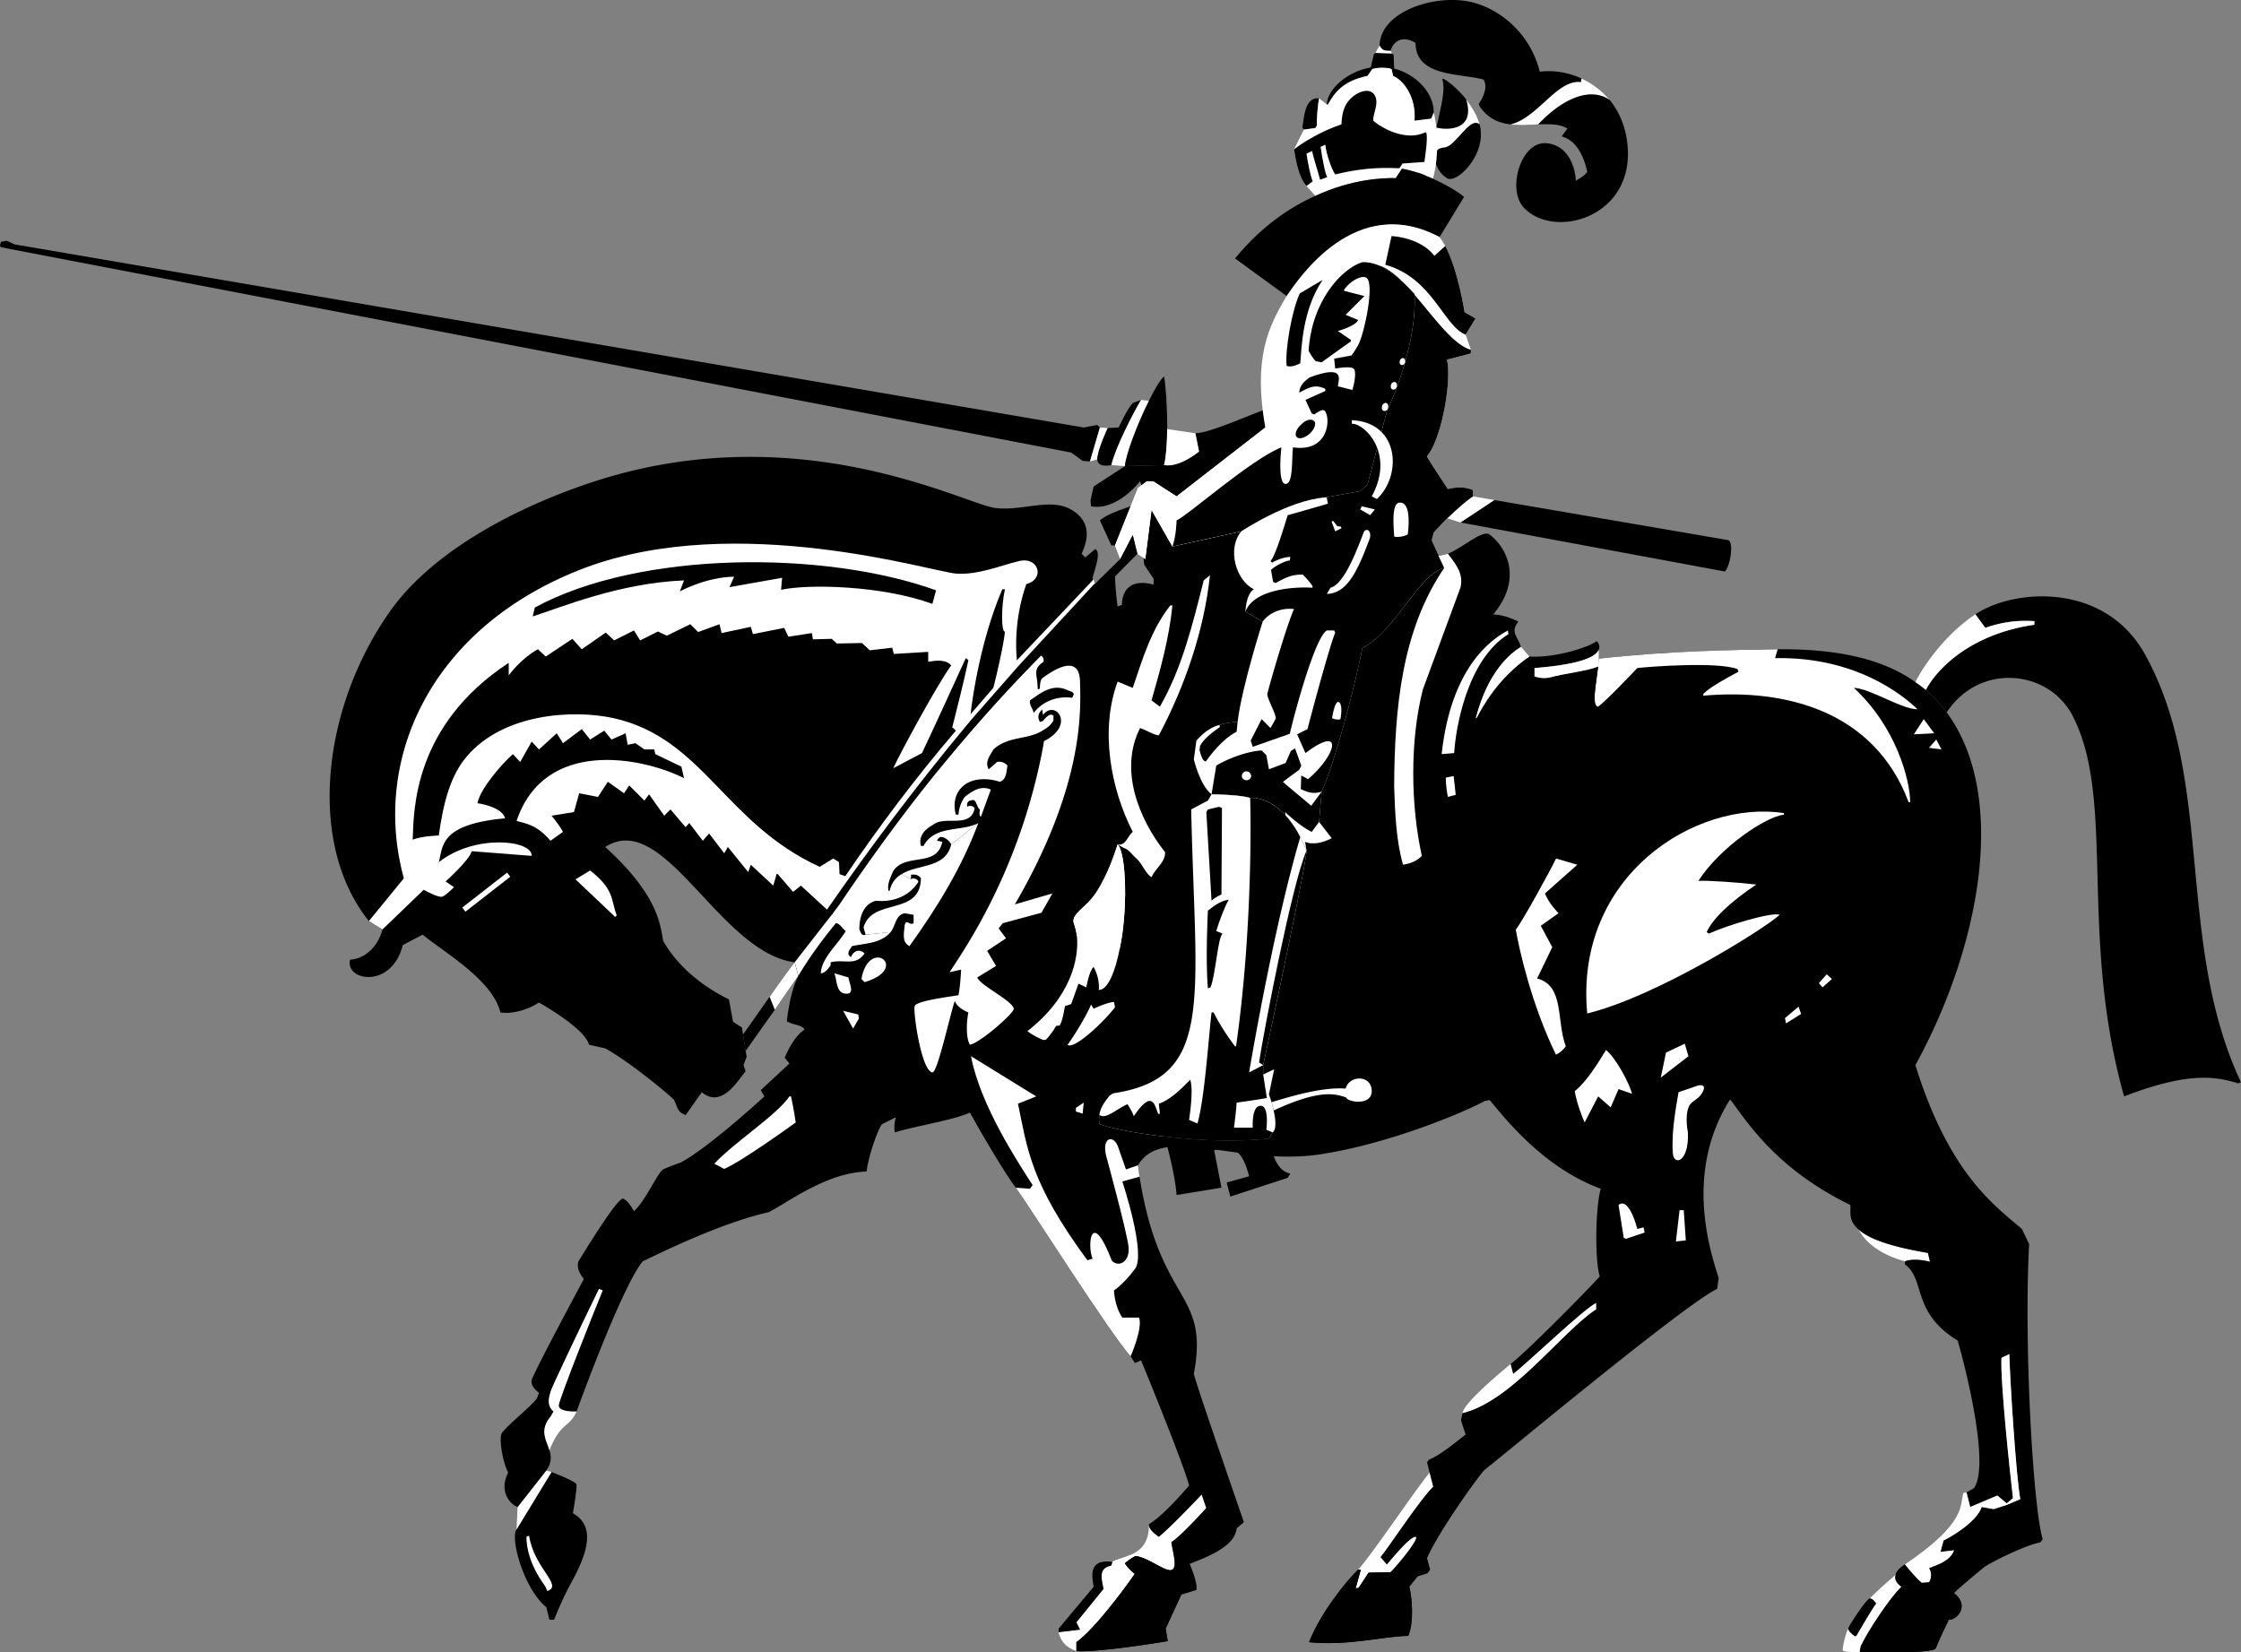 <svg xmlns="http://www.w3.org/2000/svg" width="429.5" height="316.698"><rect width="100%" height="100%" fill="#808080" stroke="none"/><path fill="#fff" d="M365.098 241.74c1.98-.714 4.8.098 4.8.098l-.398-1.699c-7.895-1.324-11.602-2.933-13.3-4.5 1.374 2.625 4.378 4.895 8.898 6.102M260.3 300.838h.5l-1 3.602.598-.102 1.903-2.898 4.199-.102c1.723-1.722 5.723-6.722 4.8-6.8-.976-.024-3.624 3.074-5.5 5.3l-1.202-1.398c1.476-1.727 7.476-10.926 10.101-13.5l-.699-2.7c-2.926 3.524-11.168 15.895-13.7 18.598m-54 15.602v-1.7c3.473-2.476 9.255-10.257 11.2-13.1 0 0-1.063-.727-1.902-2 .726-.727 2-1.4 2-1.4 2.476.216 6.078 3.376 7.101 2.598.977-.722-.023-3.582-.199-5.3 1.473-.723 6.7-6.5 6.7-6.5l-.9-2.598s-5.976 6.324-8.202 8.098c0 0-2.024-1.274-1.899-2.399.07 3.836-1.867 5.227-3.8 6-1.235.508-2.438.774-3.2 1.2l-.199.699c-1.926.527-2.238 1.3-1.5 4.5l-5.2 6.402.7 1.398-4.102.5c.426 1.676 1.325 2.825 3.403 3.602"/><path fill="#fff" d="M216.398 298.14c-1.234.507-2.437.773-3.199 1.198l-.199.7c-1.926.527-2.238 1.3-1.5 4.5l-5.2 6.402.7 1.398-4.102.5c.426 1.676 1.325 2.825 3.403 3.602v-1.7c3.472-2.476 9.254-10.257 11.199-13.1 0 0-1.063-.727-1.902-2 .726-.727 2-1.4 2-1.4l-1.2-.1"/><path d="M99 293.14c-1.277 1.773 1.426 11.425 5.7 14.898l.6 2.402h.9s1.07-2.863 2.8-6.2c2.734-4.933 5.918-11.347.8-14.202.231-1.204.774-4.774.7-5.5-.125-.672-4.8-2.399-4.8-2.399l-6.7 11"/><path fill="#fff" d="m105.7 282.14-6.7 11 .2-4.302 5.5-7 1 .301"/><path d="m213.2 299.338-.2.7c-1.926.527-2.238 1.3-1.5 4.5l-5.2 6.402.7 1.398-4.102.5v-.699l6.7-8c-.176-1.629-1.325-5.426 3.601-4.8"/><path d="m287.598 129.14 6.5.5s1.398.589 3 .198c2.543-.726 7.27-1.238 9.203-2.097l.097-1.5c13.5-1.5 25.836-1.684 34.301-1.801 11.637-.102 20.278 1.91 26.399 6.3.707.454 1.355.962 2 1.5a31.46 31.46 0 0 1 4 4.298c11.836 16.093 6.441 44.921-6 67.601 6.476 20.875 15.187 26.914 20.402 31.399l1.398 2.902c-1.023 18.523.676 50.074 2.602 56.598l-.5.601c-2.031.254-8.36 3.192-10.7 4.7-1.527 1.277-4.773 3.94-5.8 5 3.074 2.425.574 5.175-1 5.1 0 0-1.84 3.708-2.5 5.5l-.3.2c-2.524.774-10.626.527-14.302.5l.2-1.101c1.215-2.711 5.726-9.524 7.8-11.399-1.148-.82-1.332-1.633-1.097-2.3.328-1.173 1.797-2 1.797-2s2.023 2.566 3.203 3.5l1.398-.098s.875-1.227 0-2.703c1.969-.723 4.125-1.524 4.801-3.399l-2.602.3.602-2.198c1.203-.536 6.324-3.477 7.3-6.403l2.298.403 2.5-.801 2.601-1.102c-.773-4.222-1.926-21.824-2.101-27.8l-1.5.703c-.274 4.273 1.687 22.644 2.203 26.898l-1.203 1-1.797-1.5-5.203 2.2-.7-2.801 1.403-.797c3.273-4.477-1.965-24.48-3.102-28.301-8.875-5.426-6.125-11.676-10.101-14.602v-.597c1.98-.715 4.8.097 4.8.097l-.398-1.699c-7.895-1.324-11.602-2.933-13.3-4.5-2.173-1.848-1.356-3.62-1.602-4.7-13.774-6.726-19.414-15.35-22.899-20.1h-.199c-8.777 14.027-3.672 29.175-2.102 34.1l-.3 2.099c-6.024 2.777-41.024 31.925-44.598 34.703-1.184 1.199-8.926 12.023-11 16.898l.598 2.2-.5.699-1.899.601-1.601 2c.476 1.774.976 6.625-.2 9.399-4.523.027-11.574 1.976-19 1.203 2.227-5.727 7.309-11.907 9.403-13.903h.5l-1 3.602.597-.102 1.903-2.898 4.199-.102c1.723-1.722 5.723-6.722 4.8-6.8-.976-.024-3.624 3.074-5.5 5.3l-1.202-1.398c1.476-1.727 7.476-10.926 10.101-13.5l-.699-2.7-.5-2 .398-.5c1.977-.726 5.332-3.495 7-4.8l-.898-2.7.3-1.402c9.524-2.324 18.884-15.465 25.598-19.898v-1.2c-2.523 1.274-12.988 11.364-15.898 13.598l-.5-1.898c2.973-2.227 15.168-14.586 17.098-16.8-1.024-3.477-.774-13.626.203-16.802-10.778-3.972-17.922-12.941-21.301-17l-1 .2c-2.027 1.218-16.926 7.976-31.5 10.203-15.453 2.347-30.176-5.977-34.902 2.097l.3 2.2c3.926 24.726 13.426 21.726 10.403 37.8.722 2.778 7.734 22.98 9.597 28.403L237 292.94c-.277 3.523-5.926 5.574-9 6.8 0 0 1.574 3.524 1.3 5l-2.902.9-3 6.5.403 2.398c-3.028.527-14.227 2.226-17.5 1.902v-1.7c3.472-2.476 9.254-10.257 11.199-13.1 0 0-1.063-.727-1.902-2 .726-.727 2-1.4 2-1.4 2.476.216 6.078 3.376 7.101 2.598.977-.722-.023-3.582-.199-5.3 1.473-.723 6.7-6.5 6.7-6.5l-.9-2.598s-5.976 6.324-8.202 8.098c0 0-2.024-1.274-1.899-2.399 2.727-1.726 5.836-5.293 7.7-7.398-.958-3.97-9.2-24-9.2-24l-1.199.5-.8-1.301c-3.36-3.426-20.274-30.027-22-32.3-1.774-2.227-6.387-9.993-8.802-14.4-3.398 1.524-10.062 2.47-14.398 3.798-.277-1.473.2-2.899.2-2.899l-2.602 1.3c-.657.438-2.723 6.224-3 9.099-7.774.226-15.29 6.058-18.797 7.8-8.711 1.97-19.227 7.051-24.102 9.403-4.023 4.773-12.699 28.797-12.699 28.797s-3.656.199-3.402-1.297c.246-1.504 6.46-17.207 8.402-21.903l-.7-.3s-5.882 12.117-8.702 18.3c-1.47 3.172-.918 4.418 0 5.2l-.598 1c-2.152 2.632-.797 4.41-.2 6.402.368 1.144.462 2.387-.6 3.898l-5.5 7c-1.505-.543-3.626-3.074-1.802-6.597-1.074-1.98-1.836-6.63-1.199-7.602 1.297-1.726 5.348-4.836 6.7-6.601l.402-1.098s-1.676-1.125-1.403-2.402c.227-1.223 10-19.399 10-19.399s-1.824-2.125-.898-3.601c1.219-1.977 7.375-12.024 8.398-11.797.977.273 2.102 2.398 2.102 2.398 2.223-1.976 4.617-7.516 5.598-8 1.02-.516 3.3-1.3 3.3-1.3 4.235-2.15 12.957-9.79 16.102-12.7l-.7-1.2 5.5-5.1-.902-1.098c.473-1.23 1.926-4.227 3.801-5.403-.523-.972-2.125-.824-3.398-1.597 0 0 .523-5.477 2.199-8.703l-.7-2.598c-14.476-1.926-24.976-29.426-36.3-22.102 10.074 9.176 10.516 14.739 11.098 18 3.726 6.528 10.218 10.07 12.601 11.2 0 0 .399 2.222.801 4.3l1.7 1.102.198 1.3.5 3.2.102.5.098.598-.598 1.601.398 1.2c-1.523 1.777-4.574 7.175-8.398 4l-3.102 4.402c-1.523-.727-1.277-.844-2.199-2.903-.125-.324-8.297-7.222-13.199-9.898l-3.102-.7c-.773-2.726-6.675-6.386-9.597-8.1-2.278 1.523-5.473 2.273-7.403 1.898-1.523-6.223-10.664-11.426-14.898-14.899l-3.8 2c-2.165 8.496-11.126 6.875-10.102 2.8 3.226-.226 5.476-2.925 6.203-5.8l-2.602-1.601c-11.922-14.844-8.996-40.844 4-59.297 9.125-12.977 27.86-21.582 41.602-25.703 38.004-11.282 68.523 4.976 74.297 5.8 5.218.743 10.75-2.062 14.8.403 4.676 2.773 2.372 7.246 1.903 8.398l.699.7 1.898-1.598c1.227.523-.101 3.91-.5 5.5l3.102 10.797 75.098 7.601"/><path d="M374.5 305.338c3.074 2.426.574 5.176-1 5.102 0 0-1.84 3.707-2.5 5.5l-.3.2c-2.524.773-10.626.526-14.302.5l.2-1.102c1.215-2.711 5.726-9.524 7.8-11.399-1.148-.82-1.332-1.633-1.097-2.3.328-1.173 1.797-2 1.797-2s2.023 2.566 3.203 3.5l1.398-.098 4.801 2.097m-104.402-1.198c.476 1.773.976 6.624-.2 9.398-4.523.027-11.574 1.976-19 1.203 2.227-5.727 7.309-11.907 9.403-13.903h.5l-1 3.602.597-.102 1.903-2.898 4.199-.102m-43.102 10.802 3-6.5-1.699-4.802c-1.023.778-4.625-2.382-7.101-2.597 0 0-1.274.672-2 1.398.84 1.274 1.902 2 1.902 2-1.945 2.844-7.727 10.625-11.2 13.102v1.699c3.274.324 14.473-1.375 17.5-1.902l-.402-2.399"/><path fill="#fff" d="M340.7 124.44c-8.466.117-20.802.3-34.302 1.8-.082 2.989-1.625 9.055-.097 9.2 1.605-1.176 6.683-6.555 7.5-7.402 2.23-.258 15.34-1.274 19.199.203l.2.5c-2.415 1.27-5.54 3.02-6.7 4.199l-.102.398c15.844-1.406 32.844 2.926 39.403 20.403h.297c-.024-4.145-2.614-14.34-10.797-21.903 3.105.094 9.172 4.125 12.199 4.102-2.758-2.676-11.832-10.106-27.3-9.8l.5-1.7m-235.4 153.5c-.597-1.992-1.952-3.77.2-6.402l.598-1 1-1.297c-.254 1.496 3.402 1.297 3.402 1.297-1.426 3.226-2.879 1.765-5.2 7.402m259.798 21.898s2.023 2.567 3.203 3.5l1.398-.097s.875-1.227 0-2.703c1.969-.723 4.125-1.524 4.801-3.399l-2.602.3.602-2.198c1.203-.536 6.324-3.477 7.3-6.403l2.298.403 2.5-.801 2.601-1.102c-.773-4.222-1.926-21.824-2.101-27.8l-1.5.703c-.274 4.273 1.687 22.644 2.203 26.898l-1.203 1-1.797-1.5-5.203 2.2-.7-2.801-.597.101c-.727 2.25.773 5.625-11.203 13.7"/><path d="M397.2 137.14c-4.626-8.864-17.876-10.126-24.102-.602a31.46 31.46 0 0 0-4-4.297c2.226-4.227 8.777-10.766 20.8-12.5v-.703c-2.32-.086-5.175-.172-9.398 1.3l-1.902-2.597c7.476-4.977 24.683-6.133 32.402 7.5 13.555 24.199 5.824 55.273 18.5 82.199l-.5.2c-3.68-1.04-8.676-2.626-21.902 2.5-8.774-31.126-1.524-56.876-9.899-73"/><path fill="#fff" d="m378.598 117.74 1.902 2.598c4.223-1.472 7.078-1.386 9.398-1.3v.703c-12.023 1.734-18.574 8.273-20.8 12.5a19.629 19.629 0 0 0-2-1.5c.914-1.977 5.144-8.809 11.5-13"/><path d="M359.598 307.338c-.856 1.11-3.325 5.395-3.797 6.2l-.301.101c-.758-.543-1.258-1.043-1.3-1.5.042-.375 3.507-5.773 4.198-5.8.645.027 1.2 1 1.2 1"/><path fill="#fff" d="M363.3 301.838c-.234.668-.05 1.48 1.098 2.301-2.074 1.875-6.586 8.688-7.8 11.399l-.2 1.101c-1.23.02-3.011 0-3.199-.3-.129-.012.188-2.325 1-4.2.043.457.543.957 1.301 1.5l.3-.101c.473-.805 2.942-5.09 3.798-6.2 0 0-.555-.972-1.2-1 1.176-1.324 4.903-4.5 4.903-4.5m-257.203-31.3c-.918-.782-1.47-2.028 0-5.2 2.82-6.183 8.703-18.3 8.703-18.3l.699.3c-1.941 4.696-8.156 20.399-8.402 21.903l-1 1.297m-5.2 24c-.023 2.277.762 5.62 3.602 9.5l.398.902c3.094-1.094-2.472-4.207-3.5-10.602l-.5.2m84.902-155c.075-3.075 1.774-16.075 6.298-26.598h.5c-.774 3.574-.672 8.324 0 8.098-.23 3.242-3 14-3 14l5.5-6.797c-.575-3.727-.672-9.778 1.601-16.301 3.625-.926 2.403-5.324-1.398-4.402-3.469.812-7.727 2.675-12 2.402-4.227-.227-41.977-12.055-71.203-1.102-29.274 11.047-41.024 36.426-34.7 59.5l-6.699 8.2 2.602 1.601 7.898-7.601s2.91 1.636 3.602 1.3c.742-.28 2.199-1.8 2.199-1.8l-1.602-1.098s4.641-4.149 5-5.8l11.5.898c.176-3.024-10.824-4.274-17.8 1.203.82-2.84-.075-7.254 12.703-8.403-.477-1.824-3.578-2.625-5.301-2.898.574-2.926 5.023-7.875 6.8-9.402l1.4 1.5 2.198-3.899 1.403 1.5 3.398-3.101 1.2 1.902 3.601-2.7 1.598 2 2.703-1.702 1.398 1.703 2.7-1.203.402 2.203 1.5-.301 1.699 1.2h1.898l.2.898 5 2.402.5 2.2c-8.274-4.126-26.774-7.626-32.098 8.198 1.934.52 3.973.825 6.5 3.801l2.398-1.7c-.918-1.651-2.199-3.1-2.199-3.1l4.301-.7 1-3.601 3.598.703 1.902-2.903 3.098 2.2 1-1.5 2.902 2.902.898-1.2 2.903 4.098 1.199-1.199 2.898 3.399.7-.797 2.601 3.398 1.2-1.398 2.902 3.797.699-1.2 3.898 4.801.5-1.398 4.301 4 .7-2.403L152 170.94l1.5-1.2 5 4.598 1.3.801 26-35.601"/><path fill="#fff" d="m110.3 168.538 7.598 7.203.301-.301c-1.14-2.938-.375-4.926-5.101-8.602l-2.797 1.7"/><path d="M179.398 113.14c-21.324-7.68-56.824-7.626-76.898 3.3l-.402 1.7c5.48-1.735 16.476-6.376 29-6.9l-.797 2.098s5.125-2.773 10.398-2.8l-.898 2 10.097-1.797-.199 2.297c5.512-1.168 19.477-.774 29 2.703l.7-2.602"/><path fill="#fff" d="m89.2 174.74 8.6-6.702-.6-.797-8.602 6.699.601.8m47.699 48.298c3.977-4.223 11.926-9.274 14.403-12.899h.297c.543 2.375.902 5 .902 5s-10.227 7.426-13.7 8.899l-1.902-1m57.802 4.602 2.698.198.5-.699c-2.68-4.2-10-15.195-11.8-24.7l12.5 7.7-3.5 1.399c1.82 8.59 2.277 15.027 13.3 30l1-.297c-1.074-2.477-.324-9.977 3.7.398 1.277 1.324 3.445.274 3.203-2.601-.301-2.899-4.301-17.5-4.301-17.5-.926-3.774 1.613-4.165 2.398-1.399l1.403 4 2.297-.8.3 2.199-3.3.902s4.656 13.98 2.402 16.8c-2.172 2.891-4 4.098-4 4.098s.074 2.977 1.598 5.2h3.203c.773 1.976-1.602 7.402-1.602 7.402-3.36-3.426-20.273-30.027-22-32.3m147.199-71.802c-16.992-2.574-40.156 12.094-37.699 38.403 13.043-3.145 33.707-16.043 36.899-18.903-1.524-.574-9.957 1.957-13.598 3.602l-.402-.3c1.144-2.544 4.476-5.743 9.5-9.102-3.067-.383-9.625-.84-11.098-.7 4.242-6.574 13.031-12.343 16.398-12.699v-.3m-43.698 8.699c-.997 2.105-6.391 11.96-7.7 13.601.637 3.75 3.008 14.36 7.7 24 0 0 1.042-.406 1.898-1.601-1.856-4.774-.192-11.606-5.5-13l2.902-6-2.2-4.098 3.4-2.402s-1.88-1.883-2.602-3.797l6.203-5.5-4.102-1.203m9.601 36.702c-1.425 2.34-3.695 6.09-6 7.9.372 2.175 1.376 4.858 1.9 6l2.6-5 2.4 2.1 1.5-3.5 2.6.9c-.558-2.044-2.991-6.708-5-8.4m11.5.5-1 4.798 5.298-4.098-.7-2.402-3.597 1.703m2.399 7.597c-.247 1.657-1.407 7.098-1.102 11.602.144 2.656 3.144 1.824 2.902-3.902 0 0-.672-3.047.2-5 .359-.844 1.714-1.418 2.198-2.098.989-1.266.922-2.176-.398-1.902l-3.8 1.3m20.6-13.198-.202-1 2.601-2.2.5 1.398-2.898 1.801m6.999-6.899-.702-.8 1.5-1.7 1 .9-1.797 1.6m-27.403 42.7-.699 6 1.899-.2-.399-5.8h-.8m-11.699-1 1 6.3.398.2 3.601-1.2-.199-1-1.2.298s-1.527-6.207-3.6-4.598m58.5-93.102-1.9 2.903 3.9-.203zm2.398 3.902-1.399 1.598 2.399.301zm-171-2c-.012-.53-.059-1.097-.098-1.702 2.012-2.461 2.887.414.098 1.703"/><path fill="#fff" d="M200.098 142.038a3.161 3.161 0 0 0-.098.601c-4.45 24.453-15.64 39.95-18 43.7l2.2-.5s-.122 2.925-.5 4.902c-.794.191-8.126 1.023-8.4 2.097-.32 1.106 1.274 12.426 3.4 12.7.964.168 3.519-11.641 4.3-13.7.207.825 1.406 1.758 2.598 2.2-.356 1.695-.524 4.894.3 6.203 2.145-.477 8.508-6.145 8.403-6.903-.324-1.613-6.395-4.406-7-6l3.597-2.199-1.699-2.898 3.602-2.403-1.403-1.898.801-1 7.399-2 2.101-3.7-7.199 2.098c13.242-22.742 12.637-36.992 12.5-42.597-.09-5.649-5.148-2.297-7.3-.703-.782 1.078-.227 3.94.198 7 2.301-3.086 6.364 1.914.2 5M165.7 188.24l-.602-.6c1.476-8.208 9.476-2.044.601.6m-5.801-1.702c.52 1.148.297 3.753 2.102 3.902 1.863.183.906-1.574.598-3.102l-2.7-.8m1.7 7.202 1.902 3.4 1.098-1.9-.098-.8-2.902-.7m47.5-1.202c-.645 1.75-3.356 6.226-4.5 7.703 1.308 1.023 7.242-4.676 9.101-7.203l-.199-1c-1.441.105-3.902 1.3-3.902 1.3l-.5-.8m-1.398 18.8-.2 2.102-1.3-.402v-.7l1.5-1"/><path d="m287.8 129.24-75.3-7.702c-4.777 5.277-9.176 49.226-9.2 56.203 10.364 8.058 68.774 9.023 81.298 7.297 0 0 3.726-3.024 5.902-6.899 1.309-1.64 6.695-11.5 7.7-13.601 4-8.524 6.25-22.774 7-28.5l1.1-8.297c-1.933.859-6.66 1.37-9.202 2.097-1.602.39-3-.199-3-.199v-1.601c9.195-.72 11.797-2.254 12.3-3.5.325-.684-.05-1.282-.3-1.598h-.2c-1.218 1.023-7.699 3.2-12.8 2.898-5.899 4.028-9.032 9.711-10.098 11.801h-.2c2.348-9.101 6.798-12.55 8.7-13.7l-3.7 5.302"/><path fill="#fff" d="M291.5 123.94c-1.902 1.148-6.352 4.598-8.7 13.7h.2c1.066-2.09 4.2-7.774 10.098-11.802l-1.598-1.898m-81.402 47.098c-1.922 2.996-4.856 4.058-4.297 5.902.234.613.457 1.453.597 2.5.407 4.2-1.062 11.61-9.5 18.2 1.676 1.226 3.102 1.698 3.102 1.698l.5-.097c1.223-1.313 1.898-2.602 1.898-2.602l.7-.101c.574-.805 1-3.7 1-3.7l1.203-.398 1.398-3.902 1.5.703s.543-3.211 1.399-3.903c.574 1.04 1.144 2.594 1 4.403 1.699.023 3.14-3.446 4-7.903.382-1.777.652-3.668.8-5.597.606-6.508.032-13.203-1.199-14.403-.383 1.266-1.894 5.914-4.101 9.2"/><path d="M182.5 139.44c.898-3.559 2.23-8.813 3.098-12.902l-.5-.399s-6.805 14.922-8.399 18.2l-5.5 2.902c1.227-2.727 8.375-15.977 11.102-19.703-1.028-1.223-2.977-.938-4.403-.7v-1.898l-6.597.398-.301-1.199-4.3.5-1.5-1.398-4.802.097-1-.898-3.597.098-.203-1.2-4.5.7-.797-1.7-6 1.2-.403-1.399-5.597 1.2-.403-1.7-4.097 1.5-1.5-1.5-4.5 2.2-1.703-.801-3.399 1.703-1.199-1.903-3.8 1.903-1.602-1.5-4.598 3.199-1.8-2-5.102 3.398-1.5-1.398c-3.274 1.773-5.598 5-5.598 5v-2.402c-18.277 12.027-18.203 28.23-18.402 33.902 1.726-.727 5-.8 5-.8.886-6.454 2.3-11.622 5.402-15.2 6.988-8.184 20.234-9.008 28.098-7.3 17.226 3.874 21.226 20.124 39.5 28.5l2.601-1.602 1.102.703.097 2.297 1.102.402c6.5-9.594 13.574-18.977 21.2-27.902l-.5-.5-.2-.098"/><path fill="#fff" d="M306.398 124.538c-.503 1.246-3.105 2.78-12.3 3.5v1.601s1.398.59 3 .2c2.543-.727 7.27-1.239 9.203-2.098l.097-1.5v-1.703"/><path d="M243.8 78.038c-2.96.828-11.726 4.976-14.702 5l.703 3.5s-3.727 3.125-6.703 2.601l-7.5.2-6 3.902L209 95.94l.098 1.098c4.992.953 9.402-4.797 9.402-4.797l1.3 3.297c-.976 1.226-6.777 2.226-9 4.203l2.2 4.797h1.598l4.203-1 .5 4.703 1.797 2.699v1.098c-1.461-.391-5.864-1.297-6.098 3.902l-.8.3s-.524-3.59-.5-6.3l-4.9 4.098 2.798 12.203 29.703 2.297 14.297-50.5H243.8m87.5 25.5c1.024.726.274 4.976-.702 6l-50.7-9.399 6.5-4.3 44.903 7.699"/><path fill="#fff" d="m286.398 95.838-6.5 4.301-2.5-.8c1.508-1.454 3.375-3.176 4.903-4.2l4.097.7m-111.8 72.699v-.899c.777-.074 1.476.024 1.902.7-.125 7.324-9.324 3.624-11 9.402l.398 1.398 4.801-.5c.977-1.176.875-3.273 2.7-3.601l1.699.3v1.602c-.825.523-1.325-.875-1.7.3-.125 1.524-.625 3.325.903 4.098 5.375-7.472 10.074-15.175 13.199-23.597l-5.2 4.097c-1.077 4.676-6.288 3.7-9.5 5.7l1.798 1"/><path fill="#fff" d="m152.3 184.44 7.098-9.102 1.5-2c11.375-16.875 23.575-32.472 38.602-47.699.473.324.574.727.5 1.2-1.824 1.226-1.426 2.124-1.2 3.8l.098 1.5c2.508-1.043 5.508-1.207 7.5.8l-1.199 2.2c-.957-1.543-7.625.324-5.898 3.2.297 0 .547-.13.797-.301.593-.516.875-1.399 1.8-.899v1c-.554.762-1.136 1.313-1.8 1.7-2.934 2.066-6.743 1.09-9.7 3.8-.625 1.125-1.722 2.426-.898 3.8l1.598-1.401c.875-.172 1.578.226 2 .703-.223.922-.125 2.722-1.5 3.097-2.325-.773-5.422-.773-7.2 1-1.425 1.325-1.722 3.426-1.199 5.301h.5a6.66 6.66 0 0 1 1.2-3.398c1.374-1.078 3.074-2.278 5-1.403l-1.899 5.2c-.426-.274-.227-.875-.2-1.399-.726-.476-.624-2.273-1.702-1.7-.825.024-.825.927-.7 1.2.278-.273 1.176-.273 1.403.3-.828 3.927-5.625 1.325-7.903 3.099-1.523.828-2.925 2.125-2.398 4.101h.5c2.176-4.074 7.375-2.676 10.5-4.398l-5.2 4.097c-.425-.875-2.124-2.273-2.702-.699l1 .2c-1.024 5.027-7.024 2.027-9.399 5.6-.523 1.224-1.226 2.524-.898 3.802h.199c.375-1.602 1.223-2.582 2.3-3.203l1.798 1c.375-.375 1.375-.075 1.402.5-1.727 2.726-4.824 3.925-8.102 3.601-2.523.625-3.222 3.324-3.199 5.5.274.524.375 1.324 1.2 1l4.8-.5c-1.926 2.227-4.824 2.125-7.398 2.7-.426.624-1.227 1.527-.203 2.1.476-1.175 1.578-1.675 2.601-.698-1.726 2.523-3.926 1.023-6.5 1.699v.5c-.324.625-1.125 1.625-1.898 1.598.172-2.973 3.172-5.375 4.797-8.098-.723-.477-1.125-1.477-1.899-1.5-2.726 3.324-5.125 6.625-7.199 10.098"/><path d="m275.7 106.538 1.8-.399c2.824-1.125 6.824-4.875 8.098-3.601 3.226 2.476 6.226 8.476.601 15.203 1.676.125 3.274.625 4.801 1.398-1.625 2.024-.125 2.824.5 4.8-1.902 1.15-6.352 4.599-8.7 13.7-1.226 6.125-.726 16.125.298 19.399l-.2 2.203-10.398 4.797c-1.027 1.125-2.527 1.527-3.602 1.703-3.773 2.023-39.722 11.422-48.199 2.398-1.226-.773-1.726-2.574-2.898-3.601-.828-.672-1.426-1.774-2.403-2l-1.199-.7c1.574.325 1.875-1.574 2.899-2.398-4.223-8.277-6.325-19.477-2.899-28.8l2.899 1.198c1.875-5.472 3.476-11.074 7.203-15.8h.398l8.399-19.797 42.601 10.297M2 47.74l203.3 39 2.2 1.598 1.398.102 1.903-6.5-.5-.5-2.602.5L2.801 46.838l-1.5-.699-1.102.2-.199.6.098.4L2 47.74"/><path fill="#fff" d="M212.3 82.038s-1.976 4.226-2 6l-1.402.402 1.903-6.5 1.5.098"/><path d="M266.5 9.74c-1.402.024-1.582-.175-2.102-1 .176-6.976 11.946-10.343 18.801-8 5.75 1.9 10.375 6.774 11.899 13 2.632-.32 5.433.118 8 1.298a15.288 15.288 0 0 1 5.402 4.101c2.062 2.555 3.426 5.953 3.5 10.102.2 12.773-14.438 16.547-20 10.5-3.176-3.477-.547-12.387 4.098-12.301 4.605.164 5.875 4.973 5.902 7.2.898-.544 1.676-.927 2.2-1.7-.434-2.05-1.626-5.926-4.9-6.8l1.098-1.5c-1.386-.892-3.378-.868-5.597-.802-1.676.121-3.504.254-5.301 0-2.262-.254-4.434-1.152-6-3.597l-.102-.301c.801-1.176 1.875-3.3.903-4.7-4.477-1.226-12.977-.476-13-7-1.227-.85-3.801-1.484-4.801 1.5"/><path fill="#fff" d="M294.8 23.838c-1.675.121-3.503.254-5.3 0 5.2-1.199 8.95-8.699 13.5-8.097l.098-.703a15.288 15.288 0 0 1 5.402 4.101c-3.676-2.5-8.926-.375-13.7 4.7"/><path d="M281 19.038c1.09 1.382 2.113 3.062 2.598 4.8.117.496.207.985.203 1.5.406 4.836-4.664 9.942-6.5 8.801-1.422-.93-2.121-2.293-2.403-3.898-.257-1.75.02-3.801.403-5.801.738-3.598 1.847-7.14 1.097-9.3h.301c.742.32 2.614 1.816 4.301 3.898"/><path fill="#fff" d="M278 27.74c-1.473 1.153-2.55-.226-3.102 2.5-.257-1.75.02-3.8.403-5.8 1.398.45 7.648.95 5.699-5.402 1.09 1.382 2.113 3.062 2.598 4.8-1.524-1.324-3.442 2.114-5.598 3.903"/><path d="M274.8 21.538c-.07-4.016-3.597-7.34-7.6-8.399l-.102-2.601-.297-.297-3.203-.102-.297.3-.602 2.5c-4.57.759-8.379 4.294-8.398 7.099h.199c1.234-2.184 2.766-4.47 7.598-5.5L263 13.24c1.082-.38 3.176-.29 3.7 0l.3 1.297c1.95.851 4.45 3.976 4.098 8.601l3.203-.398.5-1.203"/><path fill="#fff" d="M266.5 9.74c-1.402.024-1.582-.175-2.102-1l-.8 1.4 3.203.1-.301-.5"/><path d="M252.8 18.838c-.19.903-.515 4.36-.402 5.2l-.3.5-2.2.3-.3-.398c.328-1.672.375-5.852 3.203-5.602"/><path fill="#fff" d="M254.3 20.038h.2c1.234-2.184 2.766-4.47 7.598-5.5L263 13.24c1.082-.38 3.176-.29 3.7 0l.3 1.297c1.95.851 4.45 3.976 4.098 8.601l3.203-.398.5-1.203c1.148 5.101.574 10.527-.203 12.703-.73-.305-1.45-.598-2.098-.903-1.453-.465-2.777-.832-3.8-1l-1.2 1.801c-2.39-.062-8.406.16-15.402 3.399l-1.7-1.899c-1.601-1.695-2.125-5.36-2.398-7l1.898-3.8 2.2-.301.3-.5c-.113-.84.211-4.297.403-5.2l1.5 1.2"/><path d="M252.098 37.538c-4.973 2.203-10.41 5.918-15.399 12l9.899 7.203c2.328-3.383 13.226-19.852 29.3-11.301l4.7-7.7c-1.27-1.09-3.61-2.425-6-3.5-.73-.304-1.45-.597-2.098-.902-1.453-.465-2.777-.832-3.8-1l-1.2 1.801c-2.39-.062-8.406.16-15.402 3.399m-1.7-1.898c-1.601-1.696-2.125-5.36-2.398-7 1.715-1.352 5.2-3.5 9.098-4.802.047-.57.03-2.73 1.203-4.3 1.32-1.79 4.043-2.961 5.097-1.399 1.051 1.625-.324 3.625-.199 5 1.375 1.25 6.227 4.102 10 2.2l.2.199c.246 1.472-.301 4.527-.399 5.5l-4.2.3-.6.903c-2-.047-6.126-.352-12.302 1.199-.699-1.05-1.675-3.8-1.898-5.7l-.902.4c.265 1.94.937 5.558 1.3 5.8l-1.398.5c-.375-1.559-1.492-4.852-1.5-5.5l-1.102.5c.184 1.445.801 4.574 1.2 5.3l-1.2.9"/><path fill="#fff" d="M277 47.14c-.352-.618-.727-1.2-1.102-1.7-16.074-8.55-26.972 7.918-29.3 11.3-3.524 5.856-6.457 11.891-4.098 25.2l-17 13.2-4.5-2.9h-1.2l-1.702 1.298-4.399 11 1 2.601 2.399-4.601.902 3.601 1.5 1 1.2-9.398 4 7 13.198-2.903c-2.824 3.426-.957 9.457 2.403 11.102-1.559.992-1.602 4.3-1.602 4.3l3.301 1.9s-4.004 12.48-4.8 19.198c-1.29.114-2.427.23-3.5.602-1.497.41-2.872 1.273-4.4 3l-.5 3.598s1.173 4.992 3.4 6.703c0 0 5.374.054 7.398.699 0 0 6.445-.875 10.8 10.098l-.3-1.7c2.308.926 5.101-.699 5.101-.699l-2.398-3.101.5-5.797c3.105-7.145 6.773-22.145 7.797-27.5 6.308-3.309 10.976-14.309 15.703-15.403l-2.403-5.3.403-1.5s4.472-4.875 7.5-6.899v-1.2c-2.227-1.007-4.801-.198-4.801-.198s-4.094-6.145-4-6.301c2.906-3.508 4.773-14.809 3.8-18.5l4.598-1.2v-.702l-1-2.899 1.903-3.101-2.102-1.2s-1.25-8.09-3.699-12.699"/><path d="M237.2 138.338c-1.29.114-2.427.23-3.5.602l.1.398c-1.34.942-3.023 2.184-3.8 3.602l-.102.8s.368 1.731.903 2.098l.297.102c.789-1.05 3-4.176 5.902-5.7l.2-1.902M277 47.14c2.45 4.608 3.7 12.698 3.7 12.698l2.1 1.2-1.902 3.101c-4.156-1.543-6.324-10.875-15.398-13.398l1.2-5.5c3.042.191 6.507 1.492 8.198 3.797L277 47.139"/><path d="M232.2 152.24s5.374.055 7.398.7c0 0 3.3-.438 6.8 3.398 1.352 1.453 2.75 3.614 4 6.7l-.3-1.7c2.308.926 5.101-.699 5.101-.699l-2.398-3.101.5-5.797c3.105-7.145 6.773-22.145 7.797-27.5 6.308-3.309 10.976-14.309 15.703-15.403l-2.403-5.3.403-1.5s1.12-1.207 2.597-2.7c1.508-1.453 3.375-3.175 4.903-4.199v-1.2c-2.227-1.007-4.801-.198-4.801-.198s-4.094-6.145-4-6.301c2.906-3.508 4.773-14.809 3.8-18.5l4.598-1.2v-.702c-5.324-1.442-11.625-14.075-17.398-16.098l-4.8 27.3-2.102 2.2-3.5 14 .402 2.098a588.217 588.217 0 0 1-7.7 2.203c-.683 2.125-2.327 7.761-3.3 8.797l.3.3c.942-.574 2.473-1.093 3.5-1.097l-.1.699c-.884-.004-2.993 1.144-3.602 1.8l.402 2.298.5.203c2.238-1.274 3.406-1.645 5.2-1.602 0 0 2.57 2.586 1.698 2.5-3.492-.207-11.125.324-12.699 4.602l3.301 1.898c1.242-1.707 3.64-2.707 6-2.398-1.426 3.191-4.512 13.836-5.102 16.199-.18.71 1.723 3.973 1.602 4.8l-1 1.798-1.7-1.7-2.1 4.102.398 1.2 7.101-2.5c1.043-4.544 4.906-18.61 7.102-19.802h1.398l.2.403c-1.157 2.855-4.825 16.523-5.301 18.5l-2 1 1.601 3.597c7.375-5.574 6.043.258.5 5l-1.3-.699-.098 2.602c1.234.543 2.172 1.023 4 .5l-2 2.699c-1.727-1.508-5.485-4.531-5.403-4.602 1.149-.867 3.102-2.3 3.102-2.3l.398-.797-1.199-3.301-.8.5-1 2.3-3.2 1.2-.5-2.7-.898-.902c-2.59.133-6.227 1.426-8.703 2.903l-.899 5.5"/><path fill="#fff" d="m252.8 157.538 2.4 3.101s-2.794 1.625-5.102.7l.3 1.699c-1.25-3.086-2.648-5.247-4-6.7l-.097-.699s2.742 2.656 5.097 3.8l1.403-1.901m8.297-107.298c-3.946 1.255-9.692 7.364-10.297 17a26.921 26.921 0 0 0 .199 5.098c-2.398 1.66-2.027 2.926-1.902 4.903.035 1.879-6.598 4.699-6.598 4.699l-17 13.2-4.5-2.9h-1.2l-1.702 1.298-4.399 11 1 2.601 2.399-4.601.902 3.601 1.5 1 1.2-9.398 4 7 13.198-2.903s8.95-5.972 16.102-6.5l6.7-1.199 1.398-1.3 3.703-14c1.648-3.575 5.773-13.7 5.297-22.5-2.637-2.837-6.024-6.2-10-6.098"/><path d="M199.5 125.64c-15.027 15.226-27.227 30.823-38.602 47.698l-1.5 2-.898-1c16.473-23.773 35.273-46.972 56.2-67.199l2.398-4.601.902 3.601s-14.426 14.375-18.5 19.5"/><path fill="#fff" d="M250.398 163.038a46.194 46.194 0 0 0-1.199-2.598c-4.258-8.223-9.601-7.5-9.601-7.5-2.024-.645-7.399-.7-7.399-.7l-.699 1.2-3.2 1.7c.774 36.624 4.606 51.456-14.902 54.398l-.699.402c-.722.91-1.742 2.137-2 3.7a6.62 6.62 0 0 0 0 1.8c1.918.726 6.664 1.738 12.5 2.398 6.149.746 13.488 1.106 20 .403l.7-1.203c.722-.5.644-2.29.199-4.2a12.234 12.234 0 0 0-.399-1.597c-.168-.555-.351-1.067-.5-1.5l1-4.801-2.101 1v-1.8s8.242-38.11 8.3-41.102"/><path d="M249.2 160.44c-4.259-8.223-9.602-7.5-9.602-7.5.129 3.7.445 25.574-2.7 47.598h-.199c-1.453-1.887-2.98-4.235-4.101-6.5h-.399c-.558 4.851-1.351 16.703-2.699 21.3l-1.602-.699s.926-5.875.2-7.7c-1.387 1.462-3.774 3.876-6 4.599l.203 1.902-.301.098c-.676-1.524-1.05-5.024-4.7.402-.35-1.016-1.202-2.3-1.202-2.3-1.899.75-4.27 3.097-5.399 2a6.62 6.62 0 0 0 0 1.8c1.918.726 6.664 1.738 12.5 2.398 6.149.746 13.488 1.106 20 .403l.7-1.203-1.2-.5s.625-4.606-1.101-4.598c-1.774-.008-1.5 4.2-1.5 4.2H236.5s.473-3.65.5-4.802c0 0 4.766-.668 5.8-.898l-.702-4.5v-1.8l-2.7 1.398c.907-5.329 4.926-28.399 9.801-45.098"/><path fill="#fff" d="M244.098 212.838a12.234 12.234 0 0 0-.399-1.597c2.672-.75 9.207-2.946 14.2-2.602.675-2.543 4.78-2.703 5 .3.175 3.157-4.766 2.267-4.899 1.4-1.969-.622-4.758-1.743-13.902 2.5"/><path d="M243.2 218.24c-6.512.704-13.852.344-20-.402 1.238 4.383 2.109 8.559 2.3 11.2l8.598-1.399-1.399-7.2c3.375-.675 5.207-.675 6.7 5l-4.301 1.2.703 2.7 11-3.598.5-.801c-2.559-.508-3.395-3.508-4.102-6.7m-90.899-33.8c-.929 1.152-2.878 3.89-4.8 6.598-2.371 3.382-4.71 6.738-5.102 7.203l.5 3.199c.825-1.16 3.29-4.668 5.602-7.902a580.381 580.381 0 0 1 4.5-6.5l-.7-2.598"/><path fill="#fff" d="M148.5 193.538a580.381 580.381 0 0 1 4.5-6.5l-.7-2.598c-.929 1.152-2.878 3.89-4.8 6.598l1 2.5"/><path d="M251 72.338c-1.52 1.059-1.926 1.938-2 2.903 1.387-.618 2.809-1.844 5-.703v.402l-3.8 1.7 1.198 2.6.5.2s1.528-1.227 2-.7c1.176 1.356.844 8.024-6.097 7-.254 2.153.086 6.786-1.301 7-1.926.356-.758-8.476-.902-7-5.692 2.192-18.125 13.192-20.098 14 0 0-.059 3.024-.8 5l13.198-2.902s8.95-5.972 16.102-6.5l6.7-1.199 1.398-1.3 3.703-14c1.648-3.575 5.773-13.7 5.297-22.5-2.637-2.837-6.024-6.2-10-6.098-3.946 1.254-9.692 7.363-10.297 17 .898 1.648 1.398 2 1.398 2l1.102.199c2.078-1.535 5.597-4 5.597-4v-.3l-2.5-1.7s3.375-.91 3.903-2.102l-2.403-1 3.602-3.597-3.902-1v-.203c.976-1.442 2.91-2.711 4.101-2.399 2.043.625-.351 11.27-1.398 13-.906 1.606-1.301 2-1.301 2s-2.492.457-3.3.602l.198 1.898s2.844-.543 3.5 0c.676.457.114 3.055-.199 4.102l-2.8-.703c.156-1.31 1.507-4.274-5.399-1.7-1.52 1.059-1.926 1.938-2 2.903"/><path d="m253.5 53.64-4.402 2.6c-1.524 3.356-2.856 10.923-2.5 13.9.976.292 1.976-.208 2.601-.5.262-2.919.375-10.208 4.301-16m-5 30.1c-.418-.398-.11-1.562 1-2.5 1.04-.98 2.012-.96 2.398-.5.364.383.125 1.438-.898 2.4-1.125.96-2.168 1.042-2.5.6"/><path fill="#fff" d="M259.098 81.24c2.164-.226 8.414 5.462 3.8 13.9l1 .5c4.864-4.563 4.301-14.688-4.8-15.102v.703m6.102-2.501c.347.133.714-.128.8-.5.168-.468.004-.89-.3-1-.348-.085-.716.176-.802.598-.168.418-.004.84.301.903m1.699-4.101c.332.128.68-.118.801-.5.121-.419-.035-.817-.3-.9-.356-.105-.704.141-.801.5-.145.442.011.84.3.9m1.7-4.7c.257.125.574-.102.703-.5.086-.32-.051-.684-.301-.8-.312-.052-.629.175-.7.5-.144.394-.003.757.298.8m-.298 26.398c-1.85-.074-1.062 5.778-1.1 6.5.812.176 1.874-.011 2.6-.398.15-1.113.712-6.176-1.5-6.102m-7.3.7-.3.601 1.898 1.102.902-1.102-2.5-.601m-5.5 2.8-.3.102.698 1.898 1.2-.597-.098-.301-.7-.102-.8-1m5.898 2.102c-.953 2.41-3.636 10.074-6.398 10.7l-.7 1.198c3.837-.136 5.774-4.136 8.098-10.3.676-1.524-.382-2.563-1-1.598m-4.898 32.598c-.727-.098-1.2 3.101-1.2 3.101.462.25 1.262.352 1.598.2.157-.758.45-3.102-.398-3.301m-17.602 15a.855.855 0 0 1-.898-.797c.023-.516.41-.903.898-.903.465 0 .852.387.903.903-.051.437-.438.824-.903.797"/><path d="m242.098 204.14-.797-.5c.847-5.614 6.273-34.126 9.097-40.602-.058 2.992-8.3 41.101-8.3 41.101M231.5 155.14l2.098-.5.601.198-.101 16.602s-1.172.473-1.899 1.2l-1-17 .301-.5m0 19.398s-.492 9.296 0 14.902l.5-.2c.95-2.226 1.398-9.527 2.3-10.3l-1.202-.5c.554-1.797 1.625-4.727 2.402-6-1.676.2-3.125 1.426-4 2.098M213 89.14c.723-3.227 4.176-9.977 5.7-12.5l-1.602.6c-1.13 1.223-2.7 4.7-2.7 4.7l-2.097.098s-1.977 4.226-2 6c.023 1.726 2.699 1.101 2.699 1.101"/><path fill="#fff" d="M215.598 89.338c.14-2.136 2.414-8.152 4.601-12.5l-1.5-.199c-1.523 2.524-4.976 9.274-5.699 12.5l2.598.2"/><path d="M215.598 89.338c.14-2.136 2.414-8.152 4.601-12.5 1.063-2.222 2.121-4.004 2.899-4.699.343 1.844.625 6.102.601 10.102-.035 2.742-.21 5.379-.601 6.898l-7.5.2"/><path fill="#fff" d="M214.2 161.838c1.573.325 1.874-1.574 2.898-2.398-4.223-8.277-6.325-19.477-2.899-28.8l2.899 1.198c1.875-5.472 3.476-11.074 7.203-15.8h.398c-.625 6.328-2.324 12.328-4 18.203l1.602 1.199c4.273-7.477 6.273-15.777 8.398-24.2l1.2-1c-1.126 10.626-4.825 21.325-9.801 30.7-1.024-.074-2.325-.977-3.598-1.402-4.027 7.925-.324 17.328 4.8 23.8.075 1.926-1.925 3.125-2.6 4.801-1.227-.773-1.727-2.574-2.9-3.601-.827-.672-1.425-1.774-2.402-2l-1.199-.7m74.801-41c-3.426 1.801-10.926 7.301-12.7 23.7l2.4-.2c.25-4.449 2.374-17.824 10.398-22.8l-.098-.7m-11.902 28.2c-.024 1.101.226 2.976.402 3.703l1.5-.403-.402-3.597-1.5.297m.402-42.898c1.473 1.925 3.074 3.823 2.398 6.5l-7.199 19.5c-2.523 9.925-2.324 22.226-.199 31.898-1.027 1.125-2.527 1.527-3.602 1.703-1.324-4.676-1.523-9.778-1.699-14.903.074-15.273 1.477-30.074 9.602-42l-1.102-2.3 1.801-.399"/><path d="m205.8 133.038-.3.703c-2.727-.375-5.527.523-7.402 2.898-.125-.875-.825-1.375-.7-2.398 1.977-1.375 4.176-3.176 6.903-2.102.472.324 1.375.324 1.5.899"/><path fill="#fff" d="M223.7 82.24c-.036 2.743-.212 5.38-.602 6.9 2.976.523 6.703-2.602 6.703-2.602l-.703-3.5-5.399-.797m-9.101 99.597c.382-1.777.652-3.668.8-5.597.606-6.508.032-13.203-1.199-14.403-.383 1.266-1.894 5.914-4.101 9.2-1.922 2.996-4.856 4.058-4.297 5.902.234.613.457 1.453.597 2.5 1.344.656 5.633 1.883 8.2 2.398m65.702 89c9.524-2.324 18.884-15.465 25.598-19.898v-1.2c-2.523 1.274-12.988 11.364-15.898 13.598l-.5-1.898c-2.176 1.824-8.973 7.465-9.2 9.398m-94.5-132.5 9.298-10.597 14.703-15.903-.203-.8L195 126.44l-4.8 5.598-4.5 5.203.1 1.097"/></svg>
